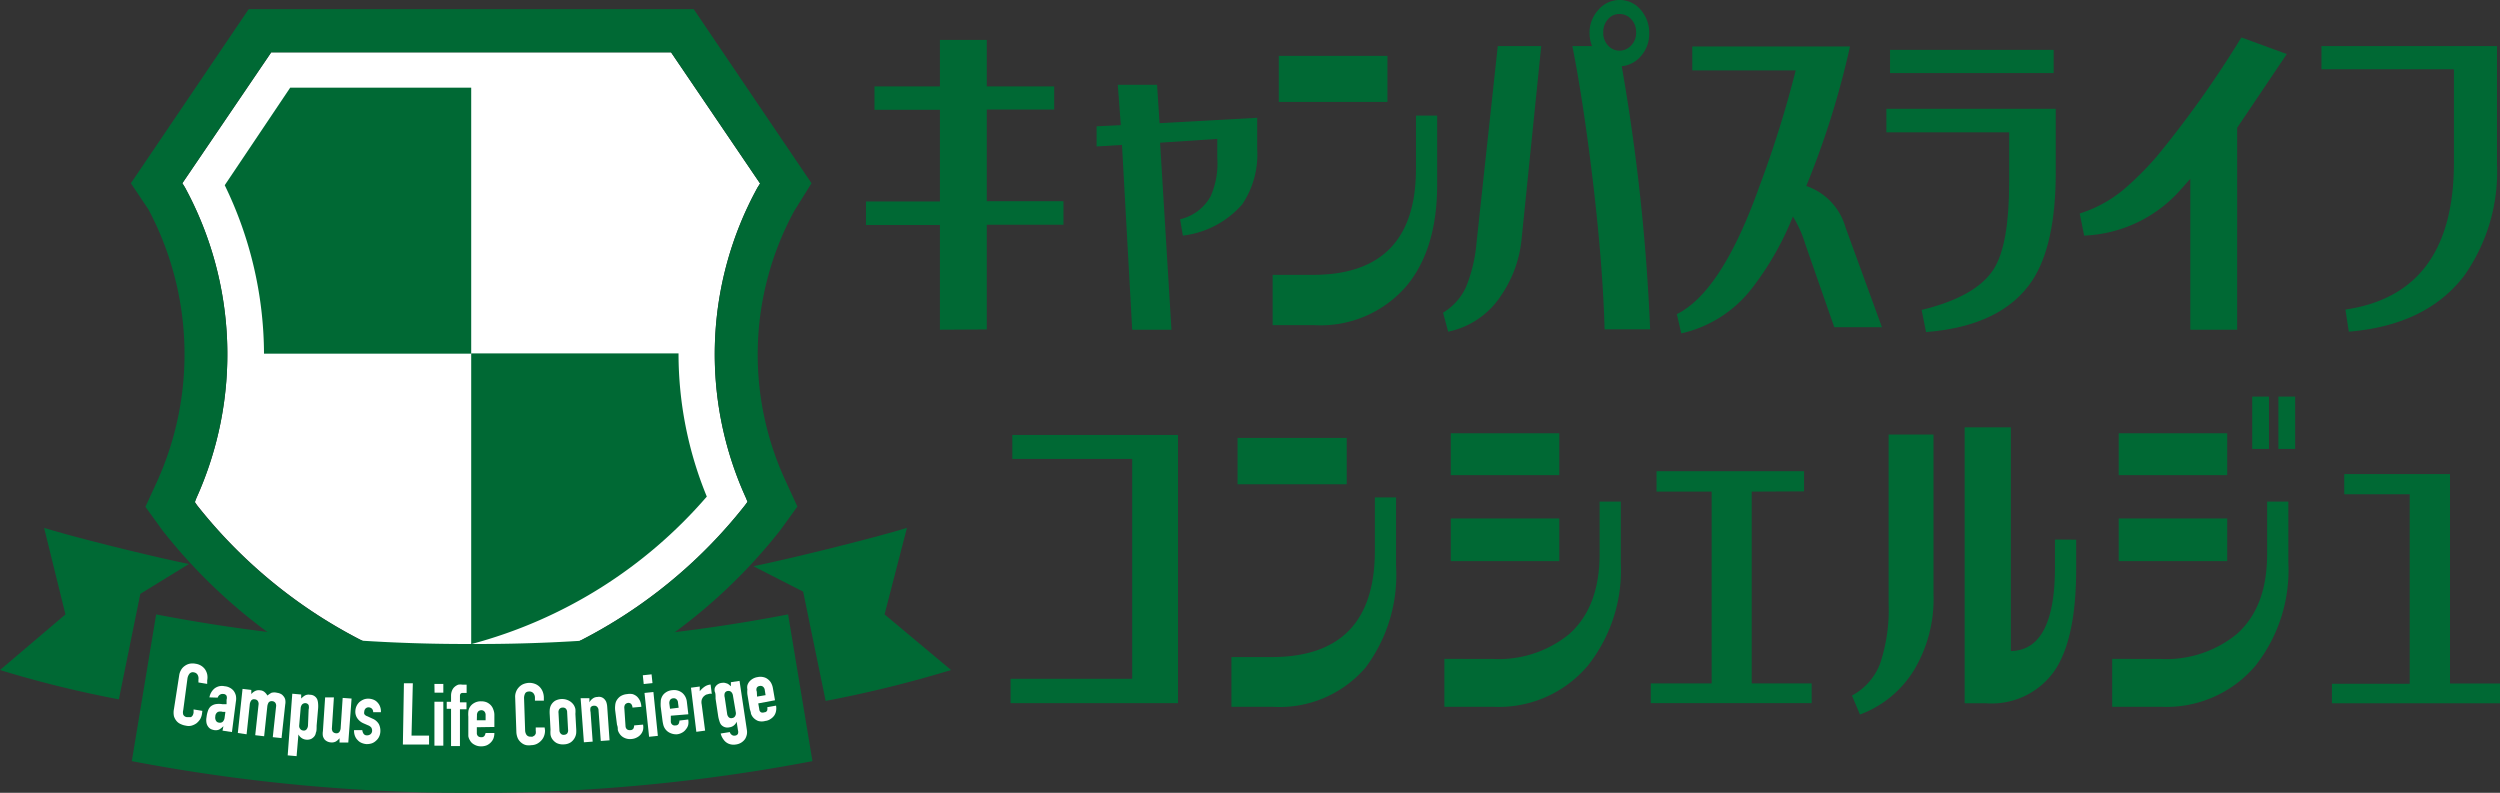 <svg xmlns="http://www.w3.org/2000/svg" viewBox="0 0 191 60.57"><rect x="0" y="0" width="191" height="60.57" fill="#333333" stroke="none"/><defs><style>.cls-1{fill:#fff;}.cls-2{fill:#006934;}</style></defs><g id="レイヤー_2" data-name="レイヤー 2"><g id="デザイン"><path class="cls-1" d="M14.88,38.34l.18.26A38.11,38.11,0,0,0,35.87,52L36,52l.13,0A38,38,0,0,0,56.92,38.6l.19-.26L57,38.06a26.43,26.43,0,0,1,.88-23.74l.19-.3L51.27,4H20.72L13.93,14l.19.3A26.69,26.69,0,0,1,15,38.06Z"/><path class="cls-2" d="M71.81,25.19v-8H66.16v-1.8h5.65v-7h-5V6.6h5V3.05h3.58V6.6h5.15V8.37H75.39v7h5.86v1.8H75.39v8Z"/><path class="cls-2" d="M85.72,11.07l-1.94.12,0-1.54,1.85-.09L85.4,6.48h3l.19,2.93L96.05,9v2.38a6.82,6.82,0,0,1-1.15,4.24A7.13,7.13,0,0,1,90.37,18l-.21-1.25A3.58,3.58,0,0,0,92.49,15,6.2,6.2,0,0,0,93,12.06V10.61l-4.37.29.87,14.29h-3Z"/><path class="cls-2" d="M100.39,24.84H97.23V21h3.06q7.89,0,7.89-8.11V8.83h1.62v5.26c0,3.28-.77,5.85-2.32,7.73A8.65,8.65,0,0,1,100.39,24.84ZM97.7,4.27H106V7.79H97.7Z"/><path class="cls-2" d="M114.43,3.52h3.32l-1.51,14.84a9.22,9.22,0,0,1-1.6,4.28,6.35,6.35,0,0,1-4,2.7l-.39-1.45A4.54,4.54,0,0,0,112,21.94a11.58,11.58,0,0,0,.81-3.43Zm9.47,1.54a153,153,0,0,1,2.17,20.1h-3.48q-.12-4.59-.83-10.78c-.47-4-1-7.67-1.63-10.86h1.5a2.84,2.84,0,0,1-.19-1,2.56,2.56,0,0,1,.68-1.77A2.11,2.11,0,0,1,123.74,0a2.07,2.07,0,0,1,1.6.74A2.63,2.63,0,0,1,126,2.53a2.56,2.56,0,0,1-.61,1.73A2.22,2.22,0,0,1,123.9,5.06ZM125,2.47a1.4,1.4,0,0,0-.37-1,1.18,1.18,0,0,0-.88-.4,1.12,1.12,0,0,0-.9.4,1.44,1.44,0,0,0-.36,1,1.37,1.37,0,0,0,.36,1,1.15,1.15,0,0,0,.9.4,1.2,1.2,0,0,0,.88-.41A1.36,1.36,0,0,0,125,2.47Z"/><path class="cls-2" d="M141,17.38,143.78,25h-3.64l-2.22-6.36a8.94,8.94,0,0,0-.94-2.1,22.75,22.75,0,0,1-3.19,5.56,9.41,9.41,0,0,1-5.34,3.37L128.11,24q3.45-1.71,6.33-9.82a82,82,0,0,0,2.75-8.8h-7.9V3.55h12.05A65.37,65.37,0,0,1,138,14.21,4.68,4.68,0,0,1,141,17.38Z"/><path class="cls-2" d="M144.12,8.31h12.94v4.85q0,5.55-1.8,8.28-2.31,3.47-8.11,3.93l-.34-1.69c2.79-.68,4.63-1.72,5.52-3.14.78-1.24,1.17-3.44,1.17-6.62V10.11h-9.38ZM156.9,5.58H144.4V3.81h12.5Z"/><path class="cls-2" d="M174.71,4.13l-3.79,5.63V25.19h-3.58V13.66l-.89,1A10.38,10.38,0,0,1,159.23,18l-.34-1.69a9.84,9.84,0,0,0,3.32-1.8,23.9,23.9,0,0,0,2.57-2.56,80.13,80.13,0,0,0,6.46-9.09Z"/><path class="cls-2" d="M190.77,12.47a13.81,13.81,0,0,1-2.51,8.6q-2.89,3.78-8.81,4.27l-.26-1.69q8.28-1.21,8.29-11.21V5.29H177.36V3.52h13.41Z"/><path class="cls-2" d="M36,55.38l-.86-.2A41.6,41.6,0,0,1,12.41,40.52l-1.3-1.8.92-2A23.57,23.57,0,0,0,11.34,16L10,14,19,.7H53L62,14l-1.31,2.1A22.94,22.94,0,0,0,60,36.7l.92,2-1.3,1.8A41.65,41.65,0,0,1,36.85,55.18Zm-21.11-17,.18.26A38.11,38.11,0,0,0,35.87,52L36,52l.13,0A38,38,0,0,0,56.92,38.6l.19-.26L57,38.06a26.47,26.47,0,0,1,.88-23.74l.19-.3L51.27,4H20.72L13.93,14l.19.3A26.69,26.69,0,0,1,15,38.06Z"/><path class="cls-2" d="M36,6.7H22.17l-5,7.45a29.64,29.64,0,0,1,3,12.87H36Z"/><path class="cls-2" d="M51.84,27H36V49.21h0A36,36,0,0,0,54,37.94,28.72,28.72,0,0,1,51.84,27Z"/><path class="cls-2" d="M72.66,51.19l-5.08-4.25,1.71-6.61c-2.5.77-8.88,2.35-11.73,2.93l3.8,1.94,1.72,8.35A91.33,91.33,0,0,0,72.66,51.19Z"/><path class="cls-2" d="M3.37,40.33,5,46.94,0,51.19a84.92,84.92,0,0,0,9.08,2.24l1.64-8.06,3.71-2.28C11.58,42.51,5.87,41.1,3.37,40.33Z"/><path class="cls-2" d="M62.07,58.15,60.21,46.94A124.71,124.71,0,0,1,36.07,49.2a124.71,124.71,0,0,1-24.14-2.26L10.07,58.15a136.08,136.08,0,0,0,26,2.42A136.08,136.08,0,0,0,62.07,58.15Z"/><path class="cls-1" d="M15.43,54.55a1.19,1.19,0,0,1-.14.4,1.38,1.38,0,0,1-.28.31,1.21,1.21,0,0,1-.38.18.88.88,0,0,1-.43,0,1.3,1.3,0,0,1-.37-.11.86.86,0,0,1-.33-.23,1.07,1.07,0,0,1-.21-.38,1.39,1.39,0,0,1,0-.55l.4-2.57a1.11,1.11,0,0,1,.14-.41.92.92,0,0,1,.28-.31,1,1,0,0,1,.37-.17,1.18,1.18,0,0,1,.46,0,1.11,1.11,0,0,1,.41.14,1.05,1.05,0,0,1,.31.28,1.13,1.13,0,0,1,.17.39,1.18,1.18,0,0,1,0,.46l0,.27-.67-.11,0-.22a.56.56,0,0,0-.06-.36.38.38,0,0,0-.28-.19.33.33,0,0,0-.35.11.78.78,0,0,0-.15.37L14,54.25a.66.66,0,0,0,0,.35.35.35,0,0,0,.3.19h.14l.15,0a.53.53,0,0,0,.13-.13.63.63,0,0,0,.07-.23l0-.23.67.11Z"/><path class="cls-1" d="M17.07,55.48h0a1.62,1.62,0,0,1-.31.25.65.65,0,0,1-.39.05,1.09,1.09,0,0,1-.24-.07.56.56,0,0,1-.21-.17.71.71,0,0,1-.14-.29,1.14,1.14,0,0,1,0-.46,2.09,2.09,0,0,1,.11-.49.78.78,0,0,1,.21-.33.86.86,0,0,1,.36-.17,1.56,1.56,0,0,1,.53,0l.14,0,.18,0,0-.34a.48.48,0,0,0,0-.3.28.28,0,0,0-.25-.14.37.37,0,0,0-.25.05.43.43,0,0,0-.18.23L16,53.28a1.14,1.14,0,0,1,.4-.69,1,1,0,0,1,.34-.16,1,1,0,0,1,.43,0,.94.94,0,0,1,.38.11.89.89,0,0,1,.3.24,1,1,0,0,1,.17.36,1.22,1.22,0,0,1,0,.47l-.3,2.32L17,55.82Zm.15-1.09a.93.93,0,0,0-.19,0,.6.6,0,0,0-.38,0,.4.4,0,0,0-.2.35.48.48,0,0,0,.05.32.29.29,0,0,0,.24.15.33.33,0,0,0,.28-.07.53.53,0,0,0,.14-.31Z"/><path class="cls-1" d="M18.53,52.63l.67.08,0,.32h0a.89.89,0,0,1,.28-.23.62.62,0,0,1,.39-.06.56.56,0,0,1,.35.14,1,1,0,0,1,.21.26,2.11,2.11,0,0,1,.31-.21.81.81,0,0,1,.43,0,.78.78,0,0,1,.25.07.52.52,0,0,1,.22.17.59.59,0,0,1,.15.27,1,1,0,0,1,0,.39l-.28,2.56-.67-.07L21.09,54a.42.42,0,0,0-.05-.3.32.32,0,0,0-.23-.13.31.31,0,0,0-.28.09.72.72,0,0,0-.11.34l-.24,2.25-.68-.08.25-2.31a.42.42,0,0,0-.05-.3.29.29,0,0,0-.23-.13.27.27,0,0,0-.28.09.64.64,0,0,0-.11.33l-.24,2.25L18.17,56Z"/><path class="cls-1" d="M22.33,53l.68.06,0,.31a1.49,1.49,0,0,1,.28-.23.58.58,0,0,1,.39-.06.6.6,0,0,1,.56.36,1.14,1.14,0,0,1,.06.29,2.25,2.25,0,0,1,0,.44l-.11,1.28c0,.24,0,.42-.06.53a.56.56,0,0,1-.11.27.76.76,0,0,1-.24.2.76.76,0,0,1-.39.06.73.73,0,0,1-.34-.12.76.76,0,0,1-.25-.28h0l-.14,1.66-.68-.06Zm1.25,1.21a.7.7,0,0,0,0-.34.29.29,0,0,0-.24-.15.35.35,0,0,0-.26.1.51.51,0,0,0-.11.29l-.11,1.3a.35.35,0,0,0,.07.27.3.3,0,0,0,.23.13.26.26,0,0,0,.27-.1.52.52,0,0,0,.1-.27Z"/><path class="cls-1" d="M26.61,56.73l-.67,0,0-.33h0a1.12,1.12,0,0,1-.28.25.65.65,0,0,1-.38.07.73.73,0,0,1-.47-.21.77.77,0,0,1-.14-.27,1.13,1.13,0,0,1,0-.38l.17-2.58.67,0-.15,2.32a.48.48,0,0,0,.06.3.35.35,0,0,0,.24.12.28.28,0,0,0,.27-.1.62.62,0,0,0,.1-.34l.15-2.26.68.05Z"/><path class="cls-1" d="M28.51,54.41a.37.37,0,0,0-.1-.27.4.4,0,0,0-.23-.1.33.33,0,0,0-.25.09.37.37,0,0,0-.1.24.39.39,0,0,0,0,.18.4.4,0,0,0,.23.17l.39.18a1,1,0,0,1,.5.43,1.13,1.13,0,0,1,.11.55,1,1,0,0,1-.09.39.9.9,0,0,1-.23.31.93.93,0,0,1-.33.21,1.29,1.29,0,0,1-.4.06,1.18,1.18,0,0,1-.38-.09.81.81,0,0,1-.3-.21.89.89,0,0,1-.21-.32,1.07,1.07,0,0,1-.07-.45l.63,0a.62.62,0,0,0,.09.27.29.29,0,0,0,.26.13.43.43,0,0,0,.27-.08.35.35,0,0,0,.13-.27.48.48,0,0,0-.06-.24.6.6,0,0,0-.26-.18l-.32-.14a1.09,1.09,0,0,1-.48-.38.88.88,0,0,1-.16-.58,1,1,0,0,1,.1-.39,1,1,0,0,1,.23-.3,1.35,1.35,0,0,1,.33-.19,1,1,0,0,1,.39-.05,1.12,1.12,0,0,1,.37.09.82.82,0,0,1,.29.22.89.89,0,0,1,.19.33,1,1,0,0,1,.05.39Z"/><path class="cls-1" d="M30.86,52.2h.68l-.1,4,1.34,0,0,.68-2,0Z"/><path class="cls-1" d="M33.19,53.61h.68l0,3.36h-.68Zm0-1.36h.68v.67H33.2Z"/><path class="cls-1" d="M34.46,54.15h-.33v-.53h.33v-.46a1,1,0,0,1,.08-.41.72.72,0,0,1,.2-.28.92.92,0,0,1,.27-.16.93.93,0,0,1,.33,0h.31v.63h-.31c-.13,0-.2.08-.2.23v.49h.5v.53h-.5V57h-.68Z"/><path class="cls-1" d="M36.43,55.56V56a.32.32,0,0,0,.09.24.34.34,0,0,0,.25.08.26.26,0,0,0,.25-.11A.7.7,0,0,0,37.1,56h.67a1.23,1.23,0,0,1-.06.39.92.92,0,0,1-.2.32,1,1,0,0,1-.32.23,1.08,1.08,0,0,1-.42.08,1,1,0,0,1-.53-.13.79.79,0,0,1-.35-.35.82.82,0,0,1-.11-.3c0-.11,0-.24,0-.38V54.75a2.13,2.13,0,0,1,0-.37.75.75,0,0,1,.09-.31.88.88,0,0,1,.34-.35,1,1,0,0,1,.54-.14,1.12,1.12,0,0,1,.42.07,1,1,0,0,1,.32.22.9.9,0,0,1,.2.34,1.07,1.07,0,0,1,.08.41v.92Zm0-.53h.67v-.38a.4.4,0,0,0-.09-.29.3.3,0,0,0-.24-.1.35.35,0,0,0-.24.1.42.42,0,0,0-.09.29Z"/><path class="cls-1" d="M41.64,55.8a1.16,1.16,0,0,1-.07.42,1,1,0,0,1-.22.36,1.2,1.2,0,0,1-.33.25,1,1,0,0,1-.42.1,1.33,1.33,0,0,1-.39,0,.85.85,0,0,1-.36-.17,1,1,0,0,1-.28-.33,1.34,1.34,0,0,1-.12-.53l-.09-2.6a1,1,0,0,1,.06-.43,1,1,0,0,1,.22-.36,1,1,0,0,1,.33-.24,1.34,1.34,0,0,1,.45-.1,1.21,1.21,0,0,1,.43.07,1,1,0,0,1,.36.22,1.09,1.09,0,0,1,.24.35,1.34,1.34,0,0,1,.1.45v.27l-.68,0v-.22a.53.53,0,0,0-.12-.35.4.4,0,0,0-.31-.13c-.17,0-.28.06-.33.17a.78.78,0,0,0-.07.39l.08,2.42a.63.63,0,0,0,.11.34.36.36,0,0,0,.32.13.35.35,0,0,0,.14,0l.14-.08a.56.56,0,0,0,.1-.15.78.78,0,0,0,0-.24v-.23l.68,0Z"/><path class="cls-1" d="M42,54.6a2.35,2.35,0,0,1,0-.38,1,1,0,0,1,.08-.31.9.9,0,0,1,.33-.37,1.13,1.13,0,0,1,1.07,0,1,1,0,0,1,.36.33,1,1,0,0,1,.12.3,2.1,2.1,0,0,1,0,.37l.06,1.11a2.41,2.41,0,0,1,0,.38,1,1,0,0,1-.41.68,1,1,0,0,1-.53.16,1.08,1.08,0,0,1-.55-.1,1,1,0,0,1-.36-.34.82.82,0,0,1-.11-.3,2.07,2.07,0,0,1,0-.37Zm.74,1.18a.38.38,0,0,0,.11.28.28.28,0,0,0,.24.08.33.33,0,0,0,.24-.1.4.4,0,0,0,.07-.3l-.07-1.32a.4.4,0,0,0-.1-.28.32.32,0,0,0-.25-.08.3.3,0,0,0-.24.11.4.4,0,0,0-.07.29Z"/><path class="cls-1" d="M44.36,53.34l.67,0,0,.32h0a.81.81,0,0,1,.24-.28.59.59,0,0,1,.37-.13.54.54,0,0,1,.25,0,.55.55,0,0,1,.24.12.76.76,0,0,1,.18.24,1.34,1.34,0,0,1,.08.38l.18,2.57-.67.05-.17-2.32a.4.4,0,0,0-.1-.28.28.28,0,0,0-.25-.09.29.29,0,0,0-.26.13.72.72,0,0,0,0,.35l.16,2.26-.67.05Z"/><path class="cls-1" d="M47.79,55.48a.34.34,0,0,0,.11.24.35.35,0,0,0,.25.06.27.27,0,0,0,.25-.13.68.68,0,0,0,.05-.23l.68-.06a1.07,1.07,0,0,1,0,.4.84.84,0,0,1-.17.34.89.89,0,0,1-.3.24,1,1,0,0,1-.41.12,1,1,0,0,1-.55-.09.88.88,0,0,1-.37-.32.86.86,0,0,1-.13-.29c0-.11,0-.24-.06-.38L47,54.28a1.64,1.64,0,0,1,0-.38,1,1,0,0,1,.07-.31,1,1,0,0,1,.31-.38,1.11,1.11,0,0,1,.53-.18,1.16,1.16,0,0,1,.42,0,.94.94,0,0,1,.34.19,1.14,1.14,0,0,1,.23.33A1.36,1.36,0,0,1,49,54l-.68.06a.43.43,0,0,0-.11-.29A.32.32,0,0,0,48,53.7a.35.35,0,0,0-.24.12.45.45,0,0,0-.06.3Z"/><path class="cls-1" d="M49.11,51.59l.67-.07.07.67-.67.07Zm.13,1.35.68-.07.34,3.35-.67.07Z"/><path class="cls-1" d="M51.25,54.68l0,.45a.31.31,0,0,0,.12.24.3.3,0,0,0,.25.05.25.25,0,0,0,.24-.14.64.64,0,0,0,.05-.23l.67-.08a1.12,1.12,0,0,1,0,.41.8.8,0,0,1-.17.33.81.81,0,0,1-.29.26,1,1,0,0,1-.4.13A1.09,1.09,0,0,1,51.2,56a.9.9,0,0,1-.38-.31.92.92,0,0,1-.14-.3,3.06,3.06,0,0,1-.07-.37L50.48,54a2.44,2.44,0,0,1,0-.38.78.78,0,0,1,.06-.31.83.83,0,0,1,.3-.39,1,1,0,0,1,.52-.19,1,1,0,0,1,.77.21,1,1,0,0,1,.24.31,1.08,1.08,0,0,1,.11.4l.11.92Zm-.06-.53.66-.08-.05-.38a.36.36,0,0,0-.12-.27.31.31,0,0,0-.25-.07.31.31,0,0,0-.23.12.45.45,0,0,0-.06.3Z"/><path class="cls-1" d="M52.79,52.54l.67-.09,0,.36a1.9,1.9,0,0,1,.36-.34.94.94,0,0,1,.47-.17l.09.71a.44.44,0,0,0-.2,0l-.23.06a1,1,0,0,0-.2.15.68.68,0,0,0-.14.25.79.79,0,0,0,0,.35l.26,2-.67.09Z"/><path class="cls-1" d="M55.76,55.93a.35.35,0,0,0,.13.2.31.31,0,0,0,.27.07.27.27,0,0,0,.22-.14.46.46,0,0,0,0-.27l-.1-.65h0a.72.72,0,0,1-.22.29.68.68,0,0,1-.35.14.63.63,0,0,1-.63-.22.85.85,0,0,1-.12-.27,2.3,2.3,0,0,1-.1-.43l-.19-1.27c0-.24,0-.42-.06-.53a.63.63,0,0,1,0-.29.58.58,0,0,1,.19-.25.66.66,0,0,1,.36-.14.85.85,0,0,1,.22,0l.17.05a.6.6,0,0,1,.15.09l.14.12,0-.31.66-.1.56,3.74a1,1,0,0,1,0,.35,1.09,1.09,0,0,1-.13.34,1,1,0,0,1-.29.28,1,1,0,0,1-.43.15.91.91,0,0,1-.33,0,.88.88,0,0,1-.33-.12.89.89,0,0,1-.28-.27,1.25,1.25,0,0,1-.21-.45Zm-.21-1.42a.47.47,0,0,0,.11.27.27.27,0,0,0,.27.08.3.3,0,0,0,.23-.14.42.42,0,0,0,.06-.27L56,53.16a.49.49,0,0,0-.13-.29.31.31,0,0,0-.26-.08.28.28,0,0,0-.24.17.59.59,0,0,0,0,.33Z"/><path class="cls-1" d="M57.93,53.74l.08.45a.28.28,0,0,0,.13.23.34.34,0,0,0,.25,0c.13,0,.2-.08.23-.16a.66.66,0,0,0,0-.23l.67-.12a1.13,1.13,0,0,1,0,.41.89.89,0,0,1-.14.35,1,1,0,0,1-.28.26.84.84,0,0,1-.4.15,1,1,0,0,1-.55,0,1,1,0,0,1-.4-.29.92.92,0,0,1-.15-.28c0-.11-.06-.23-.09-.37l-.18-1.09a1.76,1.76,0,0,1,0-.38.78.78,0,0,1,0-.31.82.82,0,0,1,.28-.41,1,1,0,0,1,.5-.22,1,1,0,0,1,.43,0,.81.81,0,0,1,.35.16.94.94,0,0,1,.26.3,1.28,1.28,0,0,1,.13.39l.16.92Zm-.09-.52.65-.11-.06-.38a.39.39,0,0,0-.14-.27.3.3,0,0,0-.25-.05.28.28,0,0,0-.22.13.37.37,0,0,0,0,.3Z"/><path class="cls-2" d="M90,33.23V53.72H77.21V51.86H86.5V35.06H77.34V33.23Z"/><path class="cls-2" d="M97.24,54H94.08V50.2h3.06q7.89,0,7.9-8.11V38h1.62v5.26A11.81,11.81,0,0,1,104.33,51,8.66,8.66,0,0,1,97.24,54ZM94.55,33.46h8.34V37H94.55Z"/><path class="cls-2" d="M114.11,54h-3.76l0-3.66H114a8.52,8.52,0,0,0,5.88-1.89q2.33-2.07,2.33-6.13v-4h1.62V43a11.73,11.73,0,0,1-2.54,7.88A8.9,8.9,0,0,1,114.11,54Zm-3.27-20.9h8.29v3.2h-8.29Zm0,6.51h8.29v3.26h-8.29Z"/><path class="cls-2" d="M133.83,37.56V52.21h4.58v1.51H126.12V52.21h4.65V37.56h-4.21V36h11.27v1.54Z"/><path class="cls-2" d="M146.21,51.23a8.18,8.18,0,0,1-4.11,3.36l-.61-1.45a4.64,4.64,0,0,0,2.16-2.47,12.92,12.92,0,0,0,.64-4.54V33.2h3.43V45.44A10.53,10.53,0,0,1,146.21,51.23Zm12.41-10v2.24c0,3.56-.55,6.17-1.67,7.8a5.85,5.85,0,0,1-5.2,2.46H150.1V32.65h3.53V49.74q3.38-.06,3.37-6.45V41.22Z"/><path class="cls-2" d="M165.14,54h-3.77l0-3.66H165a8.52,8.52,0,0,0,5.88-1.89c1.56-1.38,2.33-3.42,2.33-6.13v-4h1.62V43a11.78,11.78,0,0,1-2.53,7.88A8.91,8.91,0,0,1,165.14,54Zm-3.27-20.9h8.29v3.2h-8.29Zm0,6.51h8.29v3.26h-8.29Zm11.48-5.31v-4h-1.28v4Zm2,0v-4h-1.28v4Z"/><path class="cls-2" d="M187.18,36.22l0,16H191v1.51H178.16V52.24h5.94V37.76h-5V36.22Z"/></g></g></svg>
